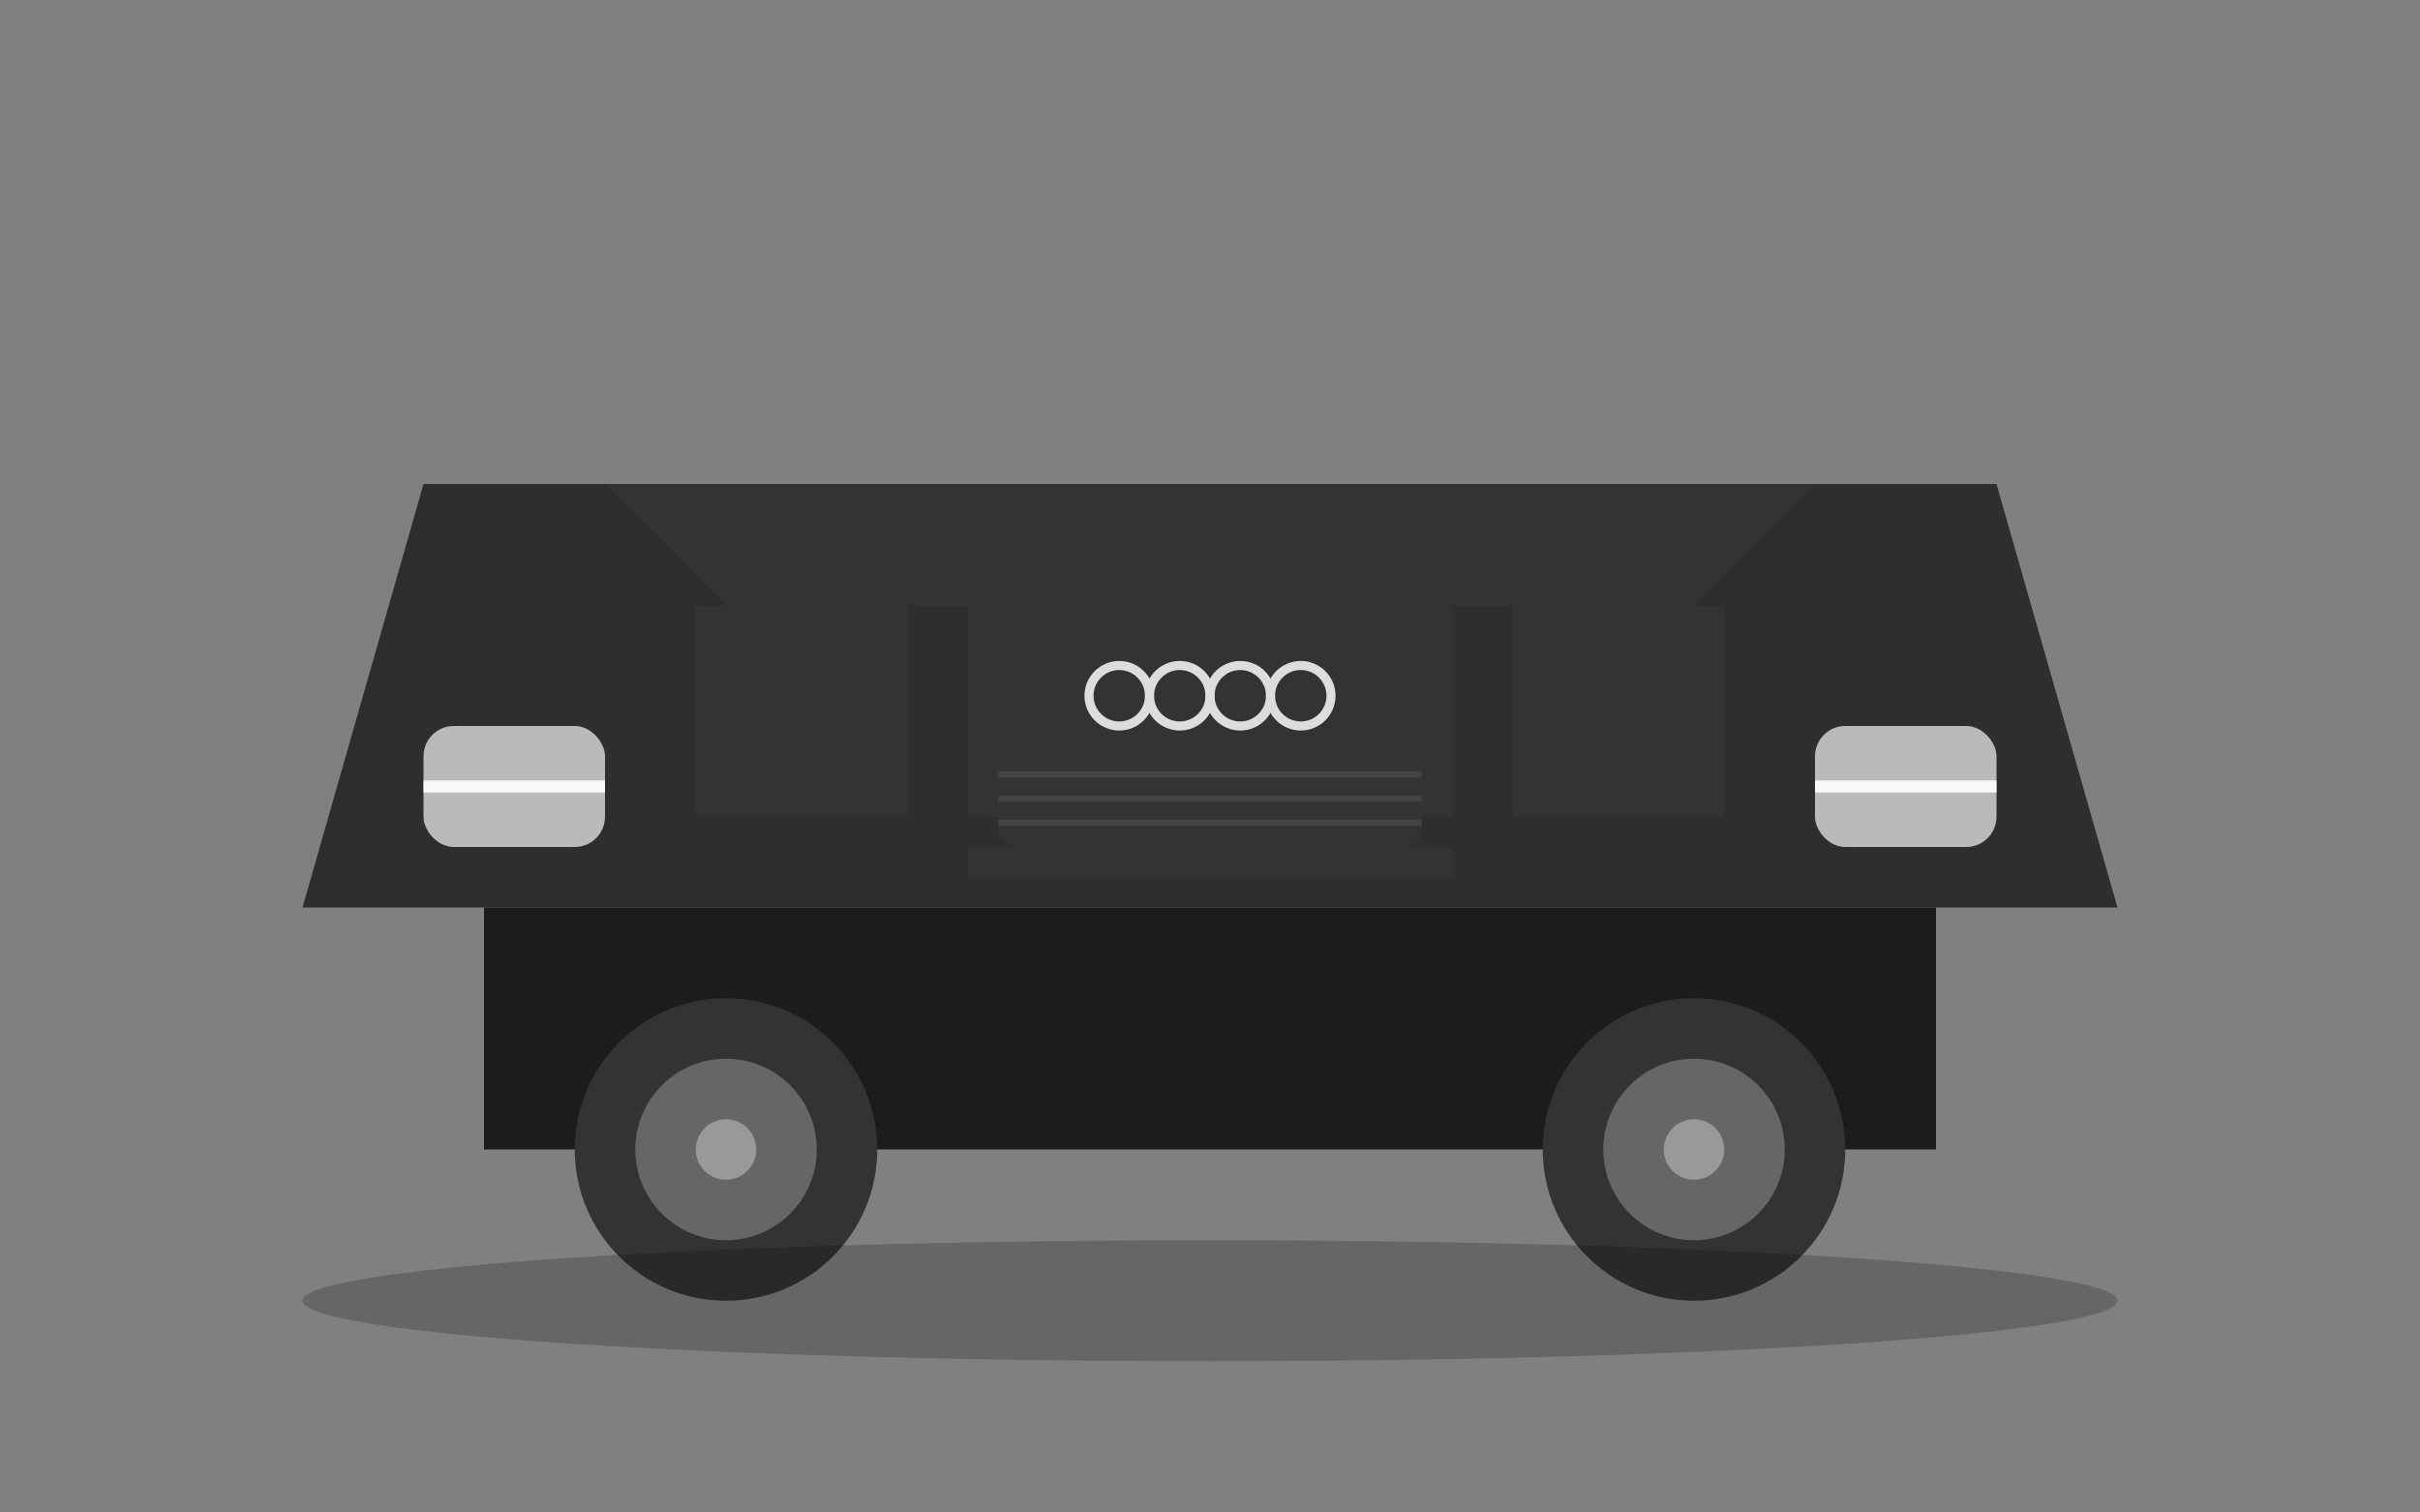 <svg xmlns="http://www.w3.org/2000/svg" viewBox="0 0 400 250">
  <rect x="0" y="0" width="400" height="250" fill="#808080" stroke="none"/>
  <!-- Audi A8 Silhouette -->
  <rect width="400" height="250" fill="none"/>
  
  <!-- Car Body - Audi A8 Style -->
  <path d="M50 150 L350 150 L330 80 L70 80 Z" fill="#2e2e2e"/>
  
  <!-- Lower Body -->
  <rect x="80" y="150" width="240" height="40" fill="#1c1c1c"/>
  
  <!-- Windows -->
  <path d="M100 80 L300 80 L280 100 L120 100 Z" fill="#333"/>
  <rect x="115" y="100" width="35" height="35" fill="#333"/>
  <rect x="160" y="100" width="80" height="35" fill="#333"/>
  <rect x="250" y="100" width="35" height="35" fill="#333"/>
  
  <!-- Lights -->
  <rect x="70" y="120" width="30" height="20" rx="5" fill="#ddd" opacity="0.8"/>
  <path d="M70 130 L100 130" stroke="#fff" stroke-width="2" opacity="0.9"/>
  <rect x="300" y="120" width="30" height="20" rx="5" fill="#ddd" opacity="0.8"/>
  <path d="M300 130 L330 130" stroke="#fff" stroke-width="2" opacity="0.9"/>
  
  <!-- Wheels -->
  <circle cx="120" cy="190" r="25" fill="#333"/>
  <circle cx="120" cy="190" r="15" fill="#666"/>
  <circle cx="120" cy="190" r="5" fill="#999"/>
  
  <circle cx="280" cy="190" r="25" fill="#333"/>
  <circle cx="280" cy="190" r="15" fill="#666"/>
  <circle cx="280" cy="190" r="5" fill="#999"/>
  
  <!-- Details -->
  <rect x="160" y="140" width="80" height="5" fill="#333"/>
  <path d="M200 85 L200 140" stroke="#333" stroke-width="1"/>
  
  <!-- Audi Grille -->
  <rect x="165" y="125" width="70" height="15" rx="3" fill="#333"/>
  
  <!-- Horizontal Grille Lines -->
  <path d="M165 128 L235 128" stroke="#444" stroke-width="1"/>
  <path d="M165 132 L235 132" stroke="#444" stroke-width="1"/>
  <path d="M165 136 L235 136" stroke="#444" stroke-width="1"/>
  
  <!-- Audi Logo (Four Rings) -->
  <circle cx="185" cy="115" r="5" fill="none" stroke="#ddd" stroke-width="1.5"/>
  <circle cx="195" cy="115" r="5" fill="none" stroke="#ddd" stroke-width="1.5"/>
  <circle cx="205" cy="115" r="5" fill="none" stroke="#ddd" stroke-width="1.5"/>
  <circle cx="215" cy="115" r="5" fill="none" stroke="#ddd" stroke-width="1.5"/>
  
  <!-- Shadow -->
  <ellipse cx="200" cy="215" rx="150" ry="10" fill="#000" opacity="0.2"/>
</svg>
